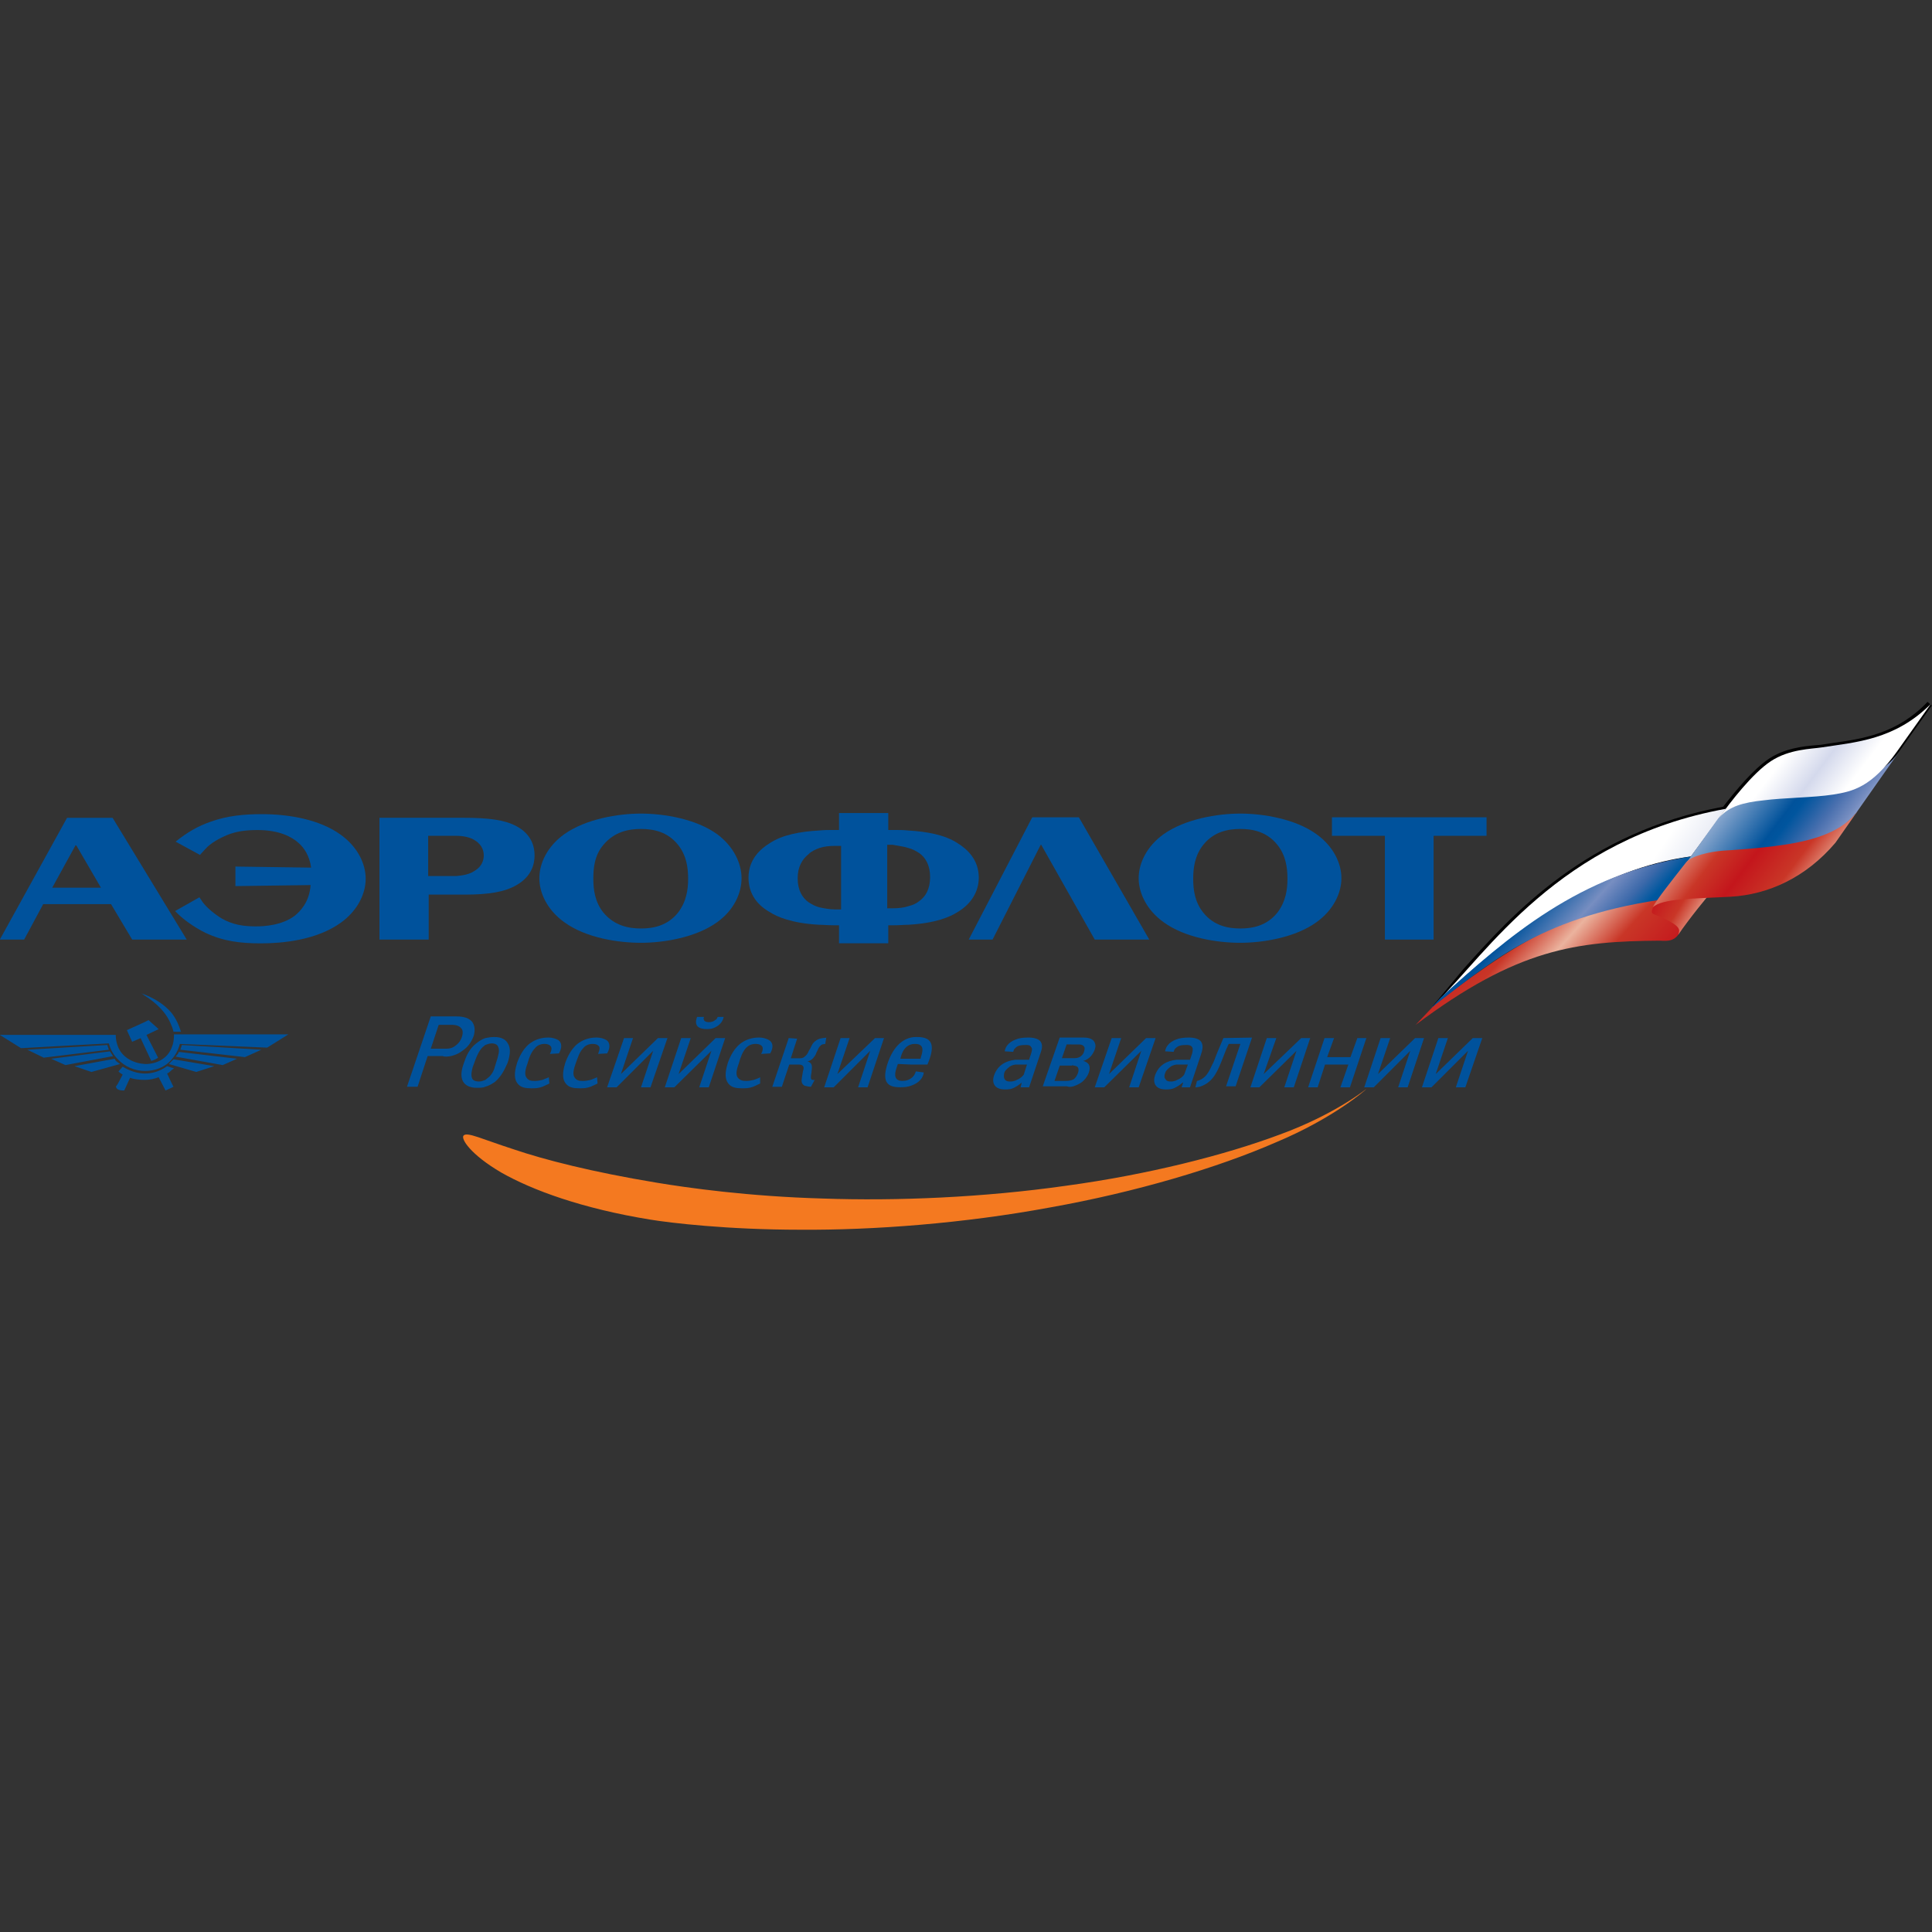 <?xml version="1.0" encoding="UTF-8"?> <svg xmlns="http://www.w3.org/2000/svg" xmlns:xlink="http://www.w3.org/1999/xlink" version="1.1" id="Layer_1" x="0px" y="0px" viewBox="0 0 512 512" style="enable-background:new 0 0 512 512;" xml:space="preserve"><rect x="0" y="0" width="512" height="512" fill="#333333" stroke="none"/> <style type="text/css"> .st0{fill:#00529C;} .st1{fill:#F47920;} .st2{fill:url(#XMLID_5_);} .st3{fill:url(#XMLID_6_);} .st4{fill:url(#XMLID_8_);} .st5{fill:url(#XMLID_9_);} .st6{fill:url(#XMLID_10_);} .st7{fill:url(#XMLID_12_);} .st8{fill:url(#XMLID_13_);} </style> <g id="XMLID_1_"> <polygon id="XMLID_3_" class="st0" points="263.04,249 275.8,223.89 275.94,223.89 290.12,249 304.57,249 285.91,216.59 273.56,216.59 256.72,249 "></polygon> <path id="XMLID_4_" class="st0" d="M62.25,234.83l20.06-0.28c-0.28,4.49-2.81,7.02-4.21,8.14c-3.37,2.53-8,2.81-10.24,2.81 c-3.37,0-6.17-0.42-9.12-2.1c-1.82-1.12-3.93-2.81-5.05-4.35l-0.84-1.26l-6.45,3.65c1.96,2.1,4.91,4.21,8,5.75 c4.77,2.25,9.26,2.81,14.73,2.81c5.75,0,14.73-0.84,21.19-5.47c4.49-3.23,6.59-7.72,6.59-11.65s-2.1-8.42-6.59-11.65 c-5.61-4.07-13.75-5.47-20.91-5.47c-4.77,0-9.12,0.42-13.47,1.96c-3.65,1.26-6.45,2.95-9.4,5.33l6.45,3.51l1.54-1.68 c1.26-1.4,3.51-2.67,5.47-3.51c2.67-1.12,5.33-1.4,8.28-1.4c5.75,0,9.12,1.82,10.94,3.51c1.26,1.12,2.81,3.23,3.23,6.45 l-20.06-0.28v5.19H62.25z"></path> <path id="XMLID_7_" class="st0" d="M328.7,219.68c3.23,0,7.02,0.7,9.82,4.21c2.24,2.81,2.67,6.03,2.67,8.98 c0,2.81-0.42,6.03-2.67,8.98c-2.81,3.51-6.59,4.21-9.82,4.21c-3.23,0-7.02-0.7-9.82-4.21c-2.25-2.81-2.67-6.03-2.67-8.98 c0-2.81,0.42-6.17,2.67-8.98C321.69,220.38,325.47,219.68,328.7,219.68z M328.7,249.85c6.03,0,14.59-1.4,20.2-5.47 c4.49-3.23,6.59-7.72,6.59-11.65c0-3.93-2.1-8.42-6.59-11.65c-5.61-4.07-14.17-5.47-20.2-5.47s-14.59,1.4-20.35,5.47 c-4.49,3.23-6.59,7.72-6.59,11.65c0,3.93,2.1,8.42,6.59,11.65C314.11,248.58,322.67,249.85,328.7,249.85z"></path> <path id="XMLID_11_" class="st0" d="M217.15,224.73c1.26-0.42,2.67-0.56,4.21-0.56h1.54v16.84h-1.54c-1.4,0-2.95-0.28-4.21-0.56 c-1.12-0.28-2.1-0.84-2.95-1.4c-1.54-1.12-2.81-3.09-2.81-6.31c0-3.09,1.26-5.05,2.81-6.31 C215.05,225.57,216.03,225.15,217.15,224.73z M240.73,245.07c7.3-0.42,11.08-2.1,13.05-3.37c3.79-2.25,5.61-5.61,5.61-9.12 c0-4.77-3.09-7.58-5.61-9.12c-3.37-2.25-8.28-3.09-13.05-3.37c-1.26-0.14-2.53-0.14-3.93-0.14h-1.4v-4.49h-13.05v4.49h-1.4 c-1.26,0-2.53,0-3.93,0.14c-4.91,0.28-9.68,1.12-13.05,3.37c-2.53,1.54-5.61,4.35-5.61,9.12c0,3.65,1.68,6.88,5.61,9.12 c1.96,1.26,5.75,2.95,13.05,3.37c1.12,0,2.53,0.14,3.93,0.14h1.4v4.77h13.05v-4.77h1.4C238.2,245.22,239.6,245.07,240.73,245.07z M240.73,224.73c1.12,0.28,2.1,0.84,2.95,1.4c1.54,1.12,2.81,3.09,2.81,6.31c0,3.23-1.26,5.19-2.81,6.31 c-0.84,0.7-1.82,1.12-2.95,1.4c-1.26,0.42-2.67,0.56-4.21,0.56h-1.4v-16.84h1.4C238.06,224.17,239.46,224.31,240.73,224.73z"></path> <path id="XMLID_14_" class="st0" d="M169.87,219.68c3.23,0,7.02,0.7,9.82,4.21c2.24,2.81,2.67,6.03,2.67,8.98 c0,2.81-0.42,6.03-2.67,8.98c-2.81,3.51-6.59,4.21-9.82,4.21c-3.23,0-7.02-0.7-9.96-4.21c-2.24-2.81-2.67-6.03-2.67-8.98 c0-2.81,0.28-6.17,2.67-8.98C162.85,220.38,166.64,219.68,169.87,219.68z M169.87,249.85c6.03,0,14.59-1.4,20.2-5.47 c4.49-3.23,6.45-7.72,6.45-11.65c0-3.93-2.1-8.42-6.45-11.65c-5.61-4.07-14.17-5.47-20.2-5.47c-6.03,0-14.59,1.4-20.35,5.47 c-4.49,3.23-6.59,7.72-6.59,11.65c0,3.93,2.1,8.42,6.59,11.65C155.28,248.58,163.83,249.85,169.87,249.85z"></path> <path id="XMLID_17_" class="st0" d="M120.9,237.08h2.39c6.17,0,10.52-0.7,13.61-2.53c3.93-2.24,4.77-5.47,4.77-7.86 c0-2.39-0.84-5.61-4.77-7.72c-3.09-1.68-7.3-2.25-14.17-2.25h-1.82h-20.35V249h13.05v-11.93L120.9,237.08L120.9,237.08z M120.9,221.5c1.54,0,3.65,0.28,5.05,1.26c1.96,1.26,2.25,2.95,2.25,3.93s-0.28,2.81-2.39,4.07c-1.4,0.98-3.23,1.26-4.91,1.4 c-0.42,0-0.84,0-1.4,0h-6.03V221.5h6.03C119.92,221.5,120.34,221.5,120.9,221.5z"></path> <path id="XMLID_20_" class="st0" d="M20.3,224.17l6.45,11.08H13.84l6.17-11.22h0.14L20.3,224.17z M29.42,239.6l5.61,9.4h14.45 l-19.64-32.27H17.77L-0.05,249H6.4l5.05-9.4H29.42z"></path> <polygon id="XMLID_21_" class="st0" points="352.98,221.5 367.01,221.5 367.01,249 379.92,249 379.92,221.5 393.95,221.5 393.95,216.59 352.98,216.59 "></polygon> <polygon id="XMLID_22_" class="st0" points="377.39,275.1 375.01,275.1 365.18,284.64 368.41,275.1 365.88,275.1 361.54,288.15 364.06,288.15 373.74,278.47 370.52,288.15 373.04,288.15 "></polygon> <polygon id="XMLID_23_" class="st0" points="362.1,275.1 359.71,275.1 357.89,280.15 351.71,280.15 353.54,275.1 351.01,275.1 346.66,288.15 349.19,288.15 351.15,282.12 357.33,282.12 355.22,288.15 357.75,288.15 "></polygon> <polygon id="XMLID_24_" class="st0" points="347.22,275.1 344.84,275.1 334.88,284.64 338.24,275.1 335.72,275.1 331.37,288.15 333.75,288.15 343.58,278.47 340.35,288.15 342.87,288.15 "></polygon> <path id="XMLID_25_" class="st0" d="M324.21,275.1l-1.54,3.65c-0.7,1.68-0.84,2.39-1.54,3.65c-0.84,1.82-1.68,3.51-3.93,4.07 l-0.42,1.68c1.26,0,2.24-0.56,2.95-0.98c2.53-1.68,3.37-4.35,5.19-8.98l0.7-1.54h3.09l-3.79,11.23h2.53l4.35-12.91L324.21,275.1 L324.21,275.1z"></path> <path id="XMLID_28_" class="st0" d="M269.07,282.12c0.28,0,0.84,0,1.26,0h1.82l-0.84,2.67c-0.42,0.56-0.84,0.84-1.26,1.12 c-0.28,0.14-0.7,0.28-0.84,0.42c-0.42,0.14-0.84,0.28-1.4,0.28c-0.56,0-1.12,0-1.54-0.56c-0.28-0.42-0.28-0.98-0.14-1.68 c0.14-0.56,0.56-0.98,1.26-1.54C267.67,282.54,268.23,282.26,269.07,282.12z M270.47,288.15h2.25l2.81-8.42 c0.42-1.26,0.98-2.53,0.28-3.65c-0.56-0.84-1.96-1.12-3.23-1.12c-1.54,0-2.53,0.14-3.51,0.56c-1.82,0.7-2.67,1.96-2.81,3.09 l2.24,0.14c0.14-0.42,0.28-0.84,0.56-0.98c0.56-0.7,1.54-0.84,2.81-0.84c0.56,0,1.12,0,1.4,0.56c0.42,0.42,0.14,1.12,0,1.68 l-0.56,1.68h-1.82c-0.7,0-1.26,0-1.82,0c-2.53,0.28-4.63,1.4-5.61,4.07c-0.7,1.96,0,3.79,2.81,3.79c0.84,0,1.68,0,2.67-0.56l0,0 c0.84-0.42,1.68-1.12,1.82-1.26l0,0L270.47,288.15z"></path> <path id="XMLID_31_" class="st0" d="M311.72,282.12c0.42,0,0.84,0,1.26,0h1.82l-0.98,2.67c-0.42,0.56-0.84,0.84-1.26,1.12 c-0.28,0.14-0.7,0.28-0.84,0.42c-0.42,0.14-0.84,0.28-1.26,0.28c-0.56,0-1.26,0-1.54-0.56c-0.42-0.42-0.42-0.98-0.14-1.68 c0.14-0.56,0.56-0.98,1.26-1.54C310.32,282.54,310.88,282.26,311.72,282.12z M313.13,288.15h2.24l2.81-8.42 c0.42-1.26,0.84-2.53,0.14-3.65c-0.56-0.84-1.96-1.12-3.23-1.12c-1.4,0-2.53,0.14-3.51,0.56c-1.82,0.7-2.67,1.96-2.81,3.09 l2.25,0.14c0.14-0.42,0.28-0.84,0.56-0.98c0.7-0.7,1.54-0.84,2.81-0.84c0.56,0,1.12,0,1.54,0.56c0.28,0.42,0.14,1.12,0,1.68 l-0.56,1.68h-1.82c-0.7,0-1.26,0-1.82,0c-2.53,0.28-4.63,1.4-5.61,4.07c-0.7,1.96,0,3.79,2.81,3.79c0.84,0,1.68,0,2.67-0.56 c0.84-0.42,1.68-1.12,1.82-1.26h0.14L313.13,288.15z"></path> <polygon id="XMLID_32_" class="st0" points="306.25,275.1 303.73,275.1 293.9,284.64 297.13,275.1 294.61,275.1 290.12,288.15 292.64,288.15 302.46,278.47 299.24,288.15 301.76,288.15 "></polygon> <path id="XMLID_36_" class="st0" d="M284.5,282.4c0.42,0,0.84,0.14,1.12,0.42c0.28,0.42,0.28,0.98,0,1.68 c-0.28,0.7-0.7,1.26-1.12,1.54l0,0c-0.56,0.28-1.26,0.42-1.96,0.42h-3.09l1.4-4.07h3.23C284.22,282.26,284.36,282.26,284.5,282.4z M284.5,276.79h1.26c0.42,0,0.98,0,1.4,0.42c0.42,0.42,0.28,0.84,0.14,1.4s-0.42,0.98-0.98,1.4c-0.7,0.42-1.26,0.42-1.82,0.42 h-3.09l1.26-3.65L284.5,276.79L284.5,276.79z M284.5,287.87c0.84-0.28,1.68-0.7,2.24-1.12c0.7-0.56,1.4-1.4,1.82-2.53 c0.28-0.84,0.28-1.54,0-2.1c-0.28-0.42-0.84-0.84-1.54-0.98l0,0c0.84-0.14,1.54-0.7,1.96-1.12c0.42-0.42,0.84-1.12,1.12-1.82 c0.42-1.12,0.14-1.82-0.28-2.39c-0.7-0.7-1.68-0.84-2.53-0.84h-2.81h-3.65l-4.49,12.91h6.45 C283.38,288.15,283.94,288.01,284.5,287.87z"></path> <path id="XMLID_39_" class="st0" d="M241.43,276.79c0.42-0.14,0.84-0.14,1.12-0.14c2.53,0,1.96,2.1,1.54,3.37l-0.14,0.56h-2.39 h-2.95l0.14-0.56C239.32,277.91,240.45,277.07,241.43,276.79z M241.43,282.12h4.35c1.96-4.63,1.68-7.3-2.67-7.3 c-0.56,0-1.12,0-1.68,0.14c-2.53,0.56-4.77,2.67-6.17,6.73c-1.82,5.47,0.28,6.45,3.37,6.45c1.12,0,2.1-0.14,2.81-0.42 c2.1-0.7,3.23-2.1,3.37-3.51l-2.1-0.28c-0.14,0.42-0.42,1.26-1.26,1.82c-0.56,0.42-1.26,0.7-2.25,0.7c-0.84,0-2.67-0.14-1.68-3.23 l0.42-1.26L241.43,282.12L241.43,282.12z"></path> <polygon id="XMLID_40_" class="st0" points="234.27,275.1 231.89,275.1 221.92,284.64 225.15,275.1 222.77,275.1 218.42,288.15 220.94,288.15 230.62,278.47 227.4,288.15 229.92,288.15 "></polygon> <path id="XMLID_41_" class="st0" d="M209.02,275.1l-4.35,12.91h2.53l1.96-5.89h2.39c0.42,0,0.98,0,1.26,0.42 c0.14,0.14,0.28,0.56,0,1.26l-0.28,1.68c-0.14,0.84-0.28,1.68,0.7,2.25c0.56,0.14,1.26,0.28,1.68,0.28l0.98-1.82 c-0.14,0-0.42,0-0.56,0c-0.56-0.14-0.42-0.7-0.42-1.12l0.14-0.84c0-0.56,0.28-1.4,0-2.1c-0.14-0.42-0.7-0.84-1.12-0.84l0,0 c0.7-0.14,1.12-0.42,1.54-0.84c0.42-0.56,0.7-0.84,0.84-1.4l0.42-0.84c0.14-0.42,0.56-1.12,1.12-1.4c0.14,0,0.28-0.14,0.84-0.14 l0.28-1.68c-0.98,0.14-1.96,0.14-2.81,0.84c-0.84,0.56-1.12,1.4-1.4,1.96l-0.42,0.7c-0.28,0.7-0.56,1.12-1.12,1.54 c-0.42,0.42-0.98,0.42-1.4,0.42h-2.25l1.68-5.19L209.02,275.1L209.02,275.1z"></path> <path id="XMLID_42_" class="st0" d="M201.44,285.48c-0.42,0.28-0.98,0.42-1.68,0.7c-0.7,0.14-1.26,0.28-1.82,0.28 c-0.84,0-1.68,0-2.39-0.84c-0.7-0.84-0.28-2.39,0.28-3.93c0.42-1.54,0.98-2.95,1.82-3.93c0.56-0.56,1.26-1.12,2.67-1.12 c0.84,0,1.4,0.28,1.68,0.7c0.28,0.56,0.14,1.12-0.28,1.96l2.39-0.14c0.84-1.4,0.84-2.81-0.28-3.51c-0.7-0.42-1.68-0.7-2.67-0.7 c-1.26,0-2.81,0.28-4.21,1.12c-2.39,1.4-3.51,4.07-4.07,5.61c-0.42,1.4-1.12,3.93,0.14,5.47c0.84,1.12,2.25,1.26,3.65,1.26 c0.98,0,1.82,0,2.95-0.42c0.56-0.28,1.26-0.56,1.82-0.84L201.44,285.48z"></path> <path id="XMLID_43_" class="st0" d="M190.21,269.49c-0.14,0.28-0.28,0.7-0.7,0.84c-0.42,0.42-1.12,0.56-1.68,0.56 c-0.42,0-1.12-0.14-1.26-0.56c-0.14-0.28-0.14-0.56,0-0.84h-1.82c-0.42,0.98-0.42,1.96,0.14,2.53c0.56,0.56,1.68,0.7,2.25,0.7 c0.84,0,1.68,0,2.81-0.7c0.98-0.56,1.68-1.54,1.82-2.53H190.21z"></path> <polygon id="XMLID_44_" class="st0" points="192.18,275.1 189.65,275.1 179.83,284.64 183.06,275.1 180.53,275.1 176.18,288.15 178.71,288.15 188.53,278.47 185.3,288.15 187.83,288.15 "></polygon> <polygon id="XMLID_45_" class="st0" points="176.88,275.1 174.36,275.1 164.54,284.64 167.76,275.1 165.38,275.1 160.89,288.15 163.41,288.15 173.1,278.47 169.87,288.15 172.39,288.15 "></polygon> <path id="XMLID_46_" class="st0" d="M158.22,285.48c-0.56,0.28-0.98,0.42-1.68,0.7c-0.7,0.14-1.26,0.28-1.96,0.28 c-0.84,0-1.68,0-2.25-0.84c-0.7-0.84-0.28-2.39,0.28-3.93c0.56-1.54,0.98-2.95,1.96-3.93c0.42-0.56,1.26-1.12,2.53-1.12 c0.84,0,1.4,0.28,1.68,0.7c0.28,0.56,0,1.12-0.28,1.96l2.39-0.14c0.84-1.4,0.84-2.81-0.14-3.51c-0.7-0.42-1.68-0.7-2.67-0.7 c-1.26,0-2.81,0.28-4.21,1.12c-2.39,1.4-3.51,4.07-4.07,5.61c-0.42,1.4-1.12,3.93,0.14,5.47c0.84,1.12,2.25,1.26,3.65,1.26 c0.98,0,1.82,0,2.95-0.42c0.56-0.28,1.26-0.56,1.82-0.84L158.22,285.48z"></path> <path id="XMLID_47_" class="st0" d="M145.45,285.48c-0.56,0.28-1.12,0.42-1.68,0.7c-0.7,0.14-1.26,0.28-1.96,0.28 c-0.84,0-1.68,0-2.25-0.84c-0.7-0.84-0.28-2.39,0.28-3.93c0.42-1.54,0.98-2.95,1.96-3.93c0.42-0.56,1.26-1.12,2.53-1.12 c0.84,0,1.4,0.28,1.68,0.7c0.28,0.56,0.14,1.12-0.28,1.96l2.39-0.14c0.84-1.4,0.84-2.81-0.14-3.51c-0.7-0.42-1.68-0.7-2.67-0.7 c-1.26,0-2.81,0.28-4.21,1.12c-2.39,1.4-3.51,4.07-4.07,5.61c-0.42,1.4-1.12,3.93,0.14,5.47c0.84,1.12,2.25,1.26,3.65,1.26 c0.98,0,1.82,0,2.95-0.42c0.56-0.28,1.26-0.56,1.82-0.84L145.45,285.48z"></path> <path id="XMLID_50_" class="st0" d="M128.62,276.93c0.42-0.14,0.98-0.42,1.68-0.42c0.98,0,1.54,0.42,1.68,0.84 c0.56,0.98,0,2.39-0.14,3.09l-0.7,2.24c-0.14,0.7-0.7,2.1-1.82,2.95c-0.14,0.14-0.42,0.28-0.7,0.56c-0.42,0.14-0.98,0.42-1.68,0.42 c-1.12,0-1.68-0.42-1.82-0.84c-0.42-0.84,0-2.39,0.14-2.95l0.84-2.25c0.28-0.7,0.84-2.1,1.82-3.09 C128.2,277.35,128.34,277.07,128.62,276.93z M131,274.82c-0.84,0-1.68,0.14-2.39,0.28c-0.84,0.28-1.68,0.84-2.39,1.4 c-1.82,1.4-2.67,3.37-3.23,5.05c-0.56,1.54-1.12,3.51-0.28,5.05c0.56,0.98,1.68,1.68,3.65,1.68c0.84,0,1.68,0,2.25-0.28 c0.98-0.28,1.68-0.7,2.53-1.26c1.82-1.54,2.67-3.51,3.37-5.05c0.56-1.68,0.98-3.65,0.14-5.05 C134.09,275.52,132.97,274.82,131,274.82z"></path> <path id="XMLID_53_" class="st0" d="M118.23,271.59h1.68c0.84,0,1.82,0.28,2.25,0.84c0.28,0.28,0.7,0.84,0.28,2.25 c-0.42,1.4-1.26,2.1-1.68,2.39c-0.84,0.7-1.68,0.84-2.39,0.84c-0.14,0-0.42,0-0.56,0h-3.65l2.1-6.31L118.23,271.59L118.23,271.59z M118.23,280.01c1.12,0,2.95-0.42,4.49-1.68c1.26-0.84,2.25-2.24,2.81-3.79c0.28-0.98,0.56-2.67-0.56-3.93 c-1.12-1.12-2.81-1.26-4.35-1.26h-2.25h-4.21l-6.31,18.66h2.81l2.67-8.14h4.07C117.53,280.01,117.95,280.01,118.23,280.01z"></path> <polygon id="XMLID_54_" class="st0" points="392.82,275.1 390.3,275.1 380.48,284.64 383.7,275.1 381.18,275.1 376.83,288.15 379.35,288.15 389.04,278.47 385.81,288.15 388.33,288.15 "></polygon> <path id="XMLID_65_" class="st0" d="M17.35,282.26l-3.79-1.68l15.57-1.96c0.28,0.42,0.56,0.84,0.84,1.26L17.35,282.26z M59.02,282.26l3.79-1.68l-15.43-1.82c-0.14,0.56-0.56,0.84-0.84,1.26L59.02,282.26z M56.78,282.54l-4.77,1.54l-6.74-1.96 l-0.56-0.14c0.28-0.14,0.42-0.42,0.56-0.56c0.28-0.28,0.56-0.56,0.7-0.7L56.78,282.54z M69.26,278.19l-4.35,1.96l-17.12-1.96 c0.14-0.42,0.28-0.84,0.42-1.26L69.26,278.19z M70.81,277.63l5.61-3.51H46.11c0,1.26-0.14,2.39-0.56,3.37 c-1.12,3.09-4.07,4.49-7.02,4.49c-2.95-0.14-5.89-1.54-7.16-4.35c-0.42-0.98-0.7-2.1-0.7-3.37H-0.05l5.61,3.51l23.29-1.26 c0.42,1.68,1.26,3.09,2.39,4.21c1.82,1.96,4.49,3.09,7.16,3.09c2.53,0,5.19-0.84,7.02-2.95c0.98-1.12,1.82-2.53,2.24-4.21 L70.81,277.63z M45.41,286.89l0.56,1.12l-0.56,0.28l-1.54,0.7l-1.82-3.51c-1.12,0.42-2.39,0.7-3.65,0.7c-1.4,0-2.81-0.14-3.93-0.56 l-1.54,3.37c-0.56,0-1.12,0-1.68-0.28c-0.28-0.14-0.42-0.42-0.56-0.7l0.56-0.84l1.26-2.39c-0.42-0.28-0.7-0.42-1.12-0.84l1.12-1.26 c1.82,1.12,3.93,1.82,5.89,1.82c1.96,0,3.93-0.56,5.89-1.96l1.26,0.42l0.56,0.14c-0.14,0.14-0.28,0.28-0.56,0.42 c-0.42,0.42-0.7,0.7-1.26,0.98L45.41,286.89z M45.41,268.37c1.12,1.4,1.96,3.09,2.53,5.05h-1.96c-0.14-0.56-0.28-1.12-0.56-1.68 c-1.26-3.37-3.93-5.89-7.02-7.86c-0.42-0.28-0.7-0.56-1.12-0.7c0.42,0.14,0.7,0.28,1.12,0.42 C41.2,264.72,43.59,266.26,45.41,268.37z M40.08,281.14c0.56-0.14,1.26-0.42,1.82-0.84l-3.09-6.03l3.23-1.54l-2.67-2.39l-1.12,0.56 l-4.63,2.1l1.4,3.09l2.24-0.98L40.08,281.14z M31.8,281.98c-0.14-0.14-0.42-0.28-0.56-0.42c-0.42-0.28-0.7-0.56-0.84-0.98 l-10.66,1.96l4.49,1.54L31.8,281.98z M28.85,278.19c-0.14-0.42-0.28-0.84-0.42-1.26l-21.19,1.26l4.35,2.1L28.85,278.19z"></path> <path id="XMLID_66_" class="st1" d="M173.94,313.41c8.42,1.4,24.41,3.65,44.06,4.21c19.64,0.7,42.65-0.28,64.4-3.37 c21.75-2.95,42.23-8.14,56.83-13.61c14.59-5.33,22.87-12.07,22.87-12.07c0.14,0-8.56,7.72-23.99,14.17 c-15.43,6.73-37.04,13.19-59.91,17.26c-22.73,4.21-46.72,6.03-66.09,5.89c-19.36,0-34.52-1.82-39.71-2.67 c-18.24-2.95-31.43-7.86-39.57-12.49c-8.14-4.77-10.8-8.98-9.96-9.82c0.98-0.98,4.91,0.98,13.19,3.65 C144.33,307.37,156.96,310.6,173.94,313.41L173.94,313.41z"></path> <path id="XMLID_71_" d="M485.29,196.95l-2.67,0.42l-1.68,0.14c-3.23,0.28-8,0.84-12.07,3.51c-4.21,2.81-8.84,8.42-12.21,12.77 c-36.34,6.74-55.98,28.62-68.89,43.08l-8.14,9.82l1.4-0.42c24.41-23.29,46.3-35.92,67.07-38.45h0.28l2.67-3.65l5.75-7.72 c2.39-2.25,5.61-2.95,10.52-3.65l8.42-0.7l9.96-0.84c5.75-0.84,10.66-2.25,17.26-11.65l8.98-12.63l-1.12-0.98 C502.69,194.56,493.43,195.83,485.29,196.95z M485.57,198.35c7.02-0.98,14.87-2.39,22.31-8c-2.67,3.79-5.89,8.28-5.89,8.28 c-6.31,8.98-10.66,10.24-16.28,11.08l-9.96,0.84l-8.56,0.7c-3.65,0.42-6.31,1.26-8.56,2.53c3.23-4.07,7.44-9.12,11.08-11.51 c3.93-2.53,8.42-3.09,11.51-3.37l1.82-0.14L485.57,198.35L485.57,198.35z M455.68,215.61c-0.7,0.84-5.61,7.58-5.61,7.58 s-2.1,2.81-2.39,3.23c-17.68,2.39-36.2,11.79-56.41,28.76C403.91,241.15,422.71,222.06,455.68,215.61z M482.91,198.77 L482.91,198.77L482.91,198.77L482.91,198.77z"></path> <linearGradient id="XMLID_5_" gradientUnits="userSpaceOnUse" x1="7.509" y1="507.836" x2="9.305" y2="507.836" gradientTransform="matrix(19.195 17.33 17.33 -19.195 -8550.436 9854.999)"> <stop offset="0" style="stop-color:#C4161C"></stop> <stop offset="5.600000e-03" style="stop-color:#C4161C"></stop> <stop offset="0.3" style="stop-color:#C93627"></stop> <stop offset="0.5" style="stop-color:#EBB39E"></stop> <stop offset="0.719" style="stop-color:#C93627"></stop> <stop offset="1" style="stop-color:#C4161C"></stop> </linearGradient> <path id="XMLID_72_" class="st2" d="M380.62,265.84c25.96-19.64,39.99-27.5,71.28-28.34l-6.59,9.26c-1.26,2.67-3.23,2.67-5.33,2.53 c-22.31,0.14-37.88,2.1-64.82,22.31L380.62,265.84L380.62,265.84z"></path> <linearGradient id="XMLID_6_" gradientUnits="userSpaceOnUse" x1="7.095" y1="507.217" x2="8.89" y2="507.217" gradientTransform="matrix(32.107 21.719 21.719 -32.107 -10849.478 16354.742)"> <stop offset="0" style="stop-color:#FFFFFF"></stop> <stop offset="0.343" style="stop-color:#FFFFFF"></stop> <stop offset="0.55" style="stop-color:#FFFFFF"></stop> <stop offset="0.91" style="stop-color:#C2CAE3"></stop> <stop offset="1" style="stop-color:#C2CAE3"></stop> </linearGradient> <path id="XMLID_73_" class="st3" d="M380.62,265.7c26.1-24.84,47.99-36.2,67.49-38.73c1.68-2.25,7.44-10.1,9.26-12.63 C413.03,222.34,393.95,252.79,380.62,265.7z"></path> <linearGradient id="XMLID_8_" gradientUnits="userSpaceOnUse" x1="8.797" y1="509.178" x2="10.592" y2="509.178" gradientTransform="matrix(11.577 10.452 10.452 -11.577 -5019.887 6041.355)"> <stop offset="0" style="stop-color:#00529B"></stop> <stop offset="0.107" style="stop-color:#00529B"></stop> <stop offset="0.5" style="stop-color:#778EC1"></stop> <stop offset="0.52" style="stop-color:#728ABF"></stop> <stop offset="0.728" style="stop-color:#3C69AA"></stop> <stop offset="0.881" style="stop-color:#00589F"></stop> <stop offset="0.961" style="stop-color:#00529B"></stop> <stop offset="1" style="stop-color:#00529B"></stop> </linearGradient> <path id="XMLID_74_" class="st4" d="M381.88,264.3c-0.56,0.56-2.25,2.53-2.81,2.95c15.29-11.65,28.2-23.85,60.61-28.76 c1.54-1.82,6.17-8.14,8.42-11.51C418.5,231.6,399.42,248.44,381.88,264.3z"></path> <linearGradient id="XMLID_9_" gradientUnits="userSpaceOnUse" x1="14.185" y1="512.231" x2="15.981" y2="512.231" gradientTransform="matrix(6.822 4.112 4.112 -6.822 -1763.94 3672.709)"> <stop offset="0" style="stop-color:#C4161C"></stop> <stop offset="5.600000e-03" style="stop-color:#C4161C"></stop> <stop offset="0.494" style="stop-color:#C93627"></stop> <stop offset="1" style="stop-color:#EBB39E"></stop> </linearGradient> <path id="XMLID_75_" class="st5" d="M444.74,247.74c0.28-0.98,0.98-1.82-2.39-3.65c-3.93-2.25-5.19-1.26-4.35-3.51 c0.56-1.82,8.84-5.33,15.01-3.51C452.88,237.08,447.69,243.39,444.74,247.74z"></path> <linearGradient id="XMLID_10_" gradientUnits="userSpaceOnUse" x1="8.226" y1="508.967" x2="10.021" y2="508.967" gradientTransform="matrix(19.814 15.046 15.046 -19.814 -7363.941 10160.839)"> <stop offset="0" style="stop-color:#C2CAE3"></stop> <stop offset="0.073" style="stop-color:#C2CAE3"></stop> <stop offset="0.5" style="stop-color:#00529B"></stop> <stop offset="0.545" style="stop-color:#00559E"></stop> <stop offset="0.616" style="stop-color:#1F5FA4"></stop> <stop offset="0.703" style="stop-color:#486FAE"></stop> <stop offset="0.803" style="stop-color:#738BBF"></stop> <stop offset="0.913" style="stop-color:#ABB7D9"></stop> <stop offset="0.949" style="stop-color:#C2CAE3"></stop> <stop offset="1" style="stop-color:#C2CAE3"></stop> </linearGradient> <path id="XMLID_76_" class="st6" d="M467.47,211.4c-6.03,0.84-9.82,2.53-12.21,5.61l-8.28,11.51c1.82-1.68,7.44-2.53,13.47-2.81 h0.84c0.28,0,0.56,0,0.7,0c0.84,0,1.82-0.14,2.67-0.14c8.56-0.42,20.49-1.82,27.22-10.1l10.24-14.59l1.26-1.68 C494.55,211.12,473.93,210.42,467.47,211.4L467.47,211.4z"></path> <linearGradient id="XMLID_12_" gradientUnits="userSpaceOnUse" x1="8.365" y1="508.805" x2="10.16" y2="508.805" gradientTransform="matrix(18.781 14.261 14.261 -18.781 -6965.924 9650.545)"> <stop offset="0" style="stop-color:#EBB39E"></stop> <stop offset="0.056" style="stop-color:#EBB39E"></stop> <stop offset="0.328" style="stop-color:#C93627"></stop> <stop offset="0.517" style="stop-color:#C4161C"></stop> <stop offset="0.747" style="stop-color:#C93627"></stop> <stop offset="0.961" style="stop-color:#EBB39E"></stop> <stop offset="1" style="stop-color:#EBB39E"></stop> </linearGradient> <path id="XMLID_77_" class="st7" d="M472.66,223.89c-6.45,0.98-13.89,1.4-16,1.54c-3.65,0.28-8.42,1.4-9.82,3.09 c-4.07,5.19-7.86,9.96-8.84,11.93c2.53-2.39,10.66-2.25,20.63-2.81c9.96-0.56,19.92-5.05,27.78-14.31l5.89-8.42 C488.38,220.24,481.22,222.62,472.66,223.89z"></path> <linearGradient id="XMLID_13_" gradientUnits="userSpaceOnUse" x1="8.203" y1="509.178" x2="9.999" y2="509.178" gradientTransform="matrix(20.137 15.291 15.291 -20.137 -7485.64 10315.874)"> <stop offset="0" style="stop-color:#FFFFFF"></stop> <stop offset="0.3" style="stop-color:#FFFFFF"></stop> <stop offset="0.506" style="stop-color:#D4D9EC"></stop> <stop offset="0.7" style="stop-color:#FFFFFF"></stop> <stop offset="1" style="stop-color:#FFFFFF"></stop> </linearGradient> <path id="XMLID_78_" class="st8" d="M482.77,198.07c-2.67,0.42-8.56,0.42-13.47,3.65c-4.91,3.23-10.8,10.94-13.61,14.87 c2.67-2.95,6.31-3.93,11.65-4.49c5.33-0.7,13.05-0.7,18.52-1.54c5.19-0.84,10.1-1.96,16.84-11.37l8.98-12.63 C502.13,196.11,491.75,196.67,482.77,198.07L482.77,198.07z"></path> </g> </svg> 